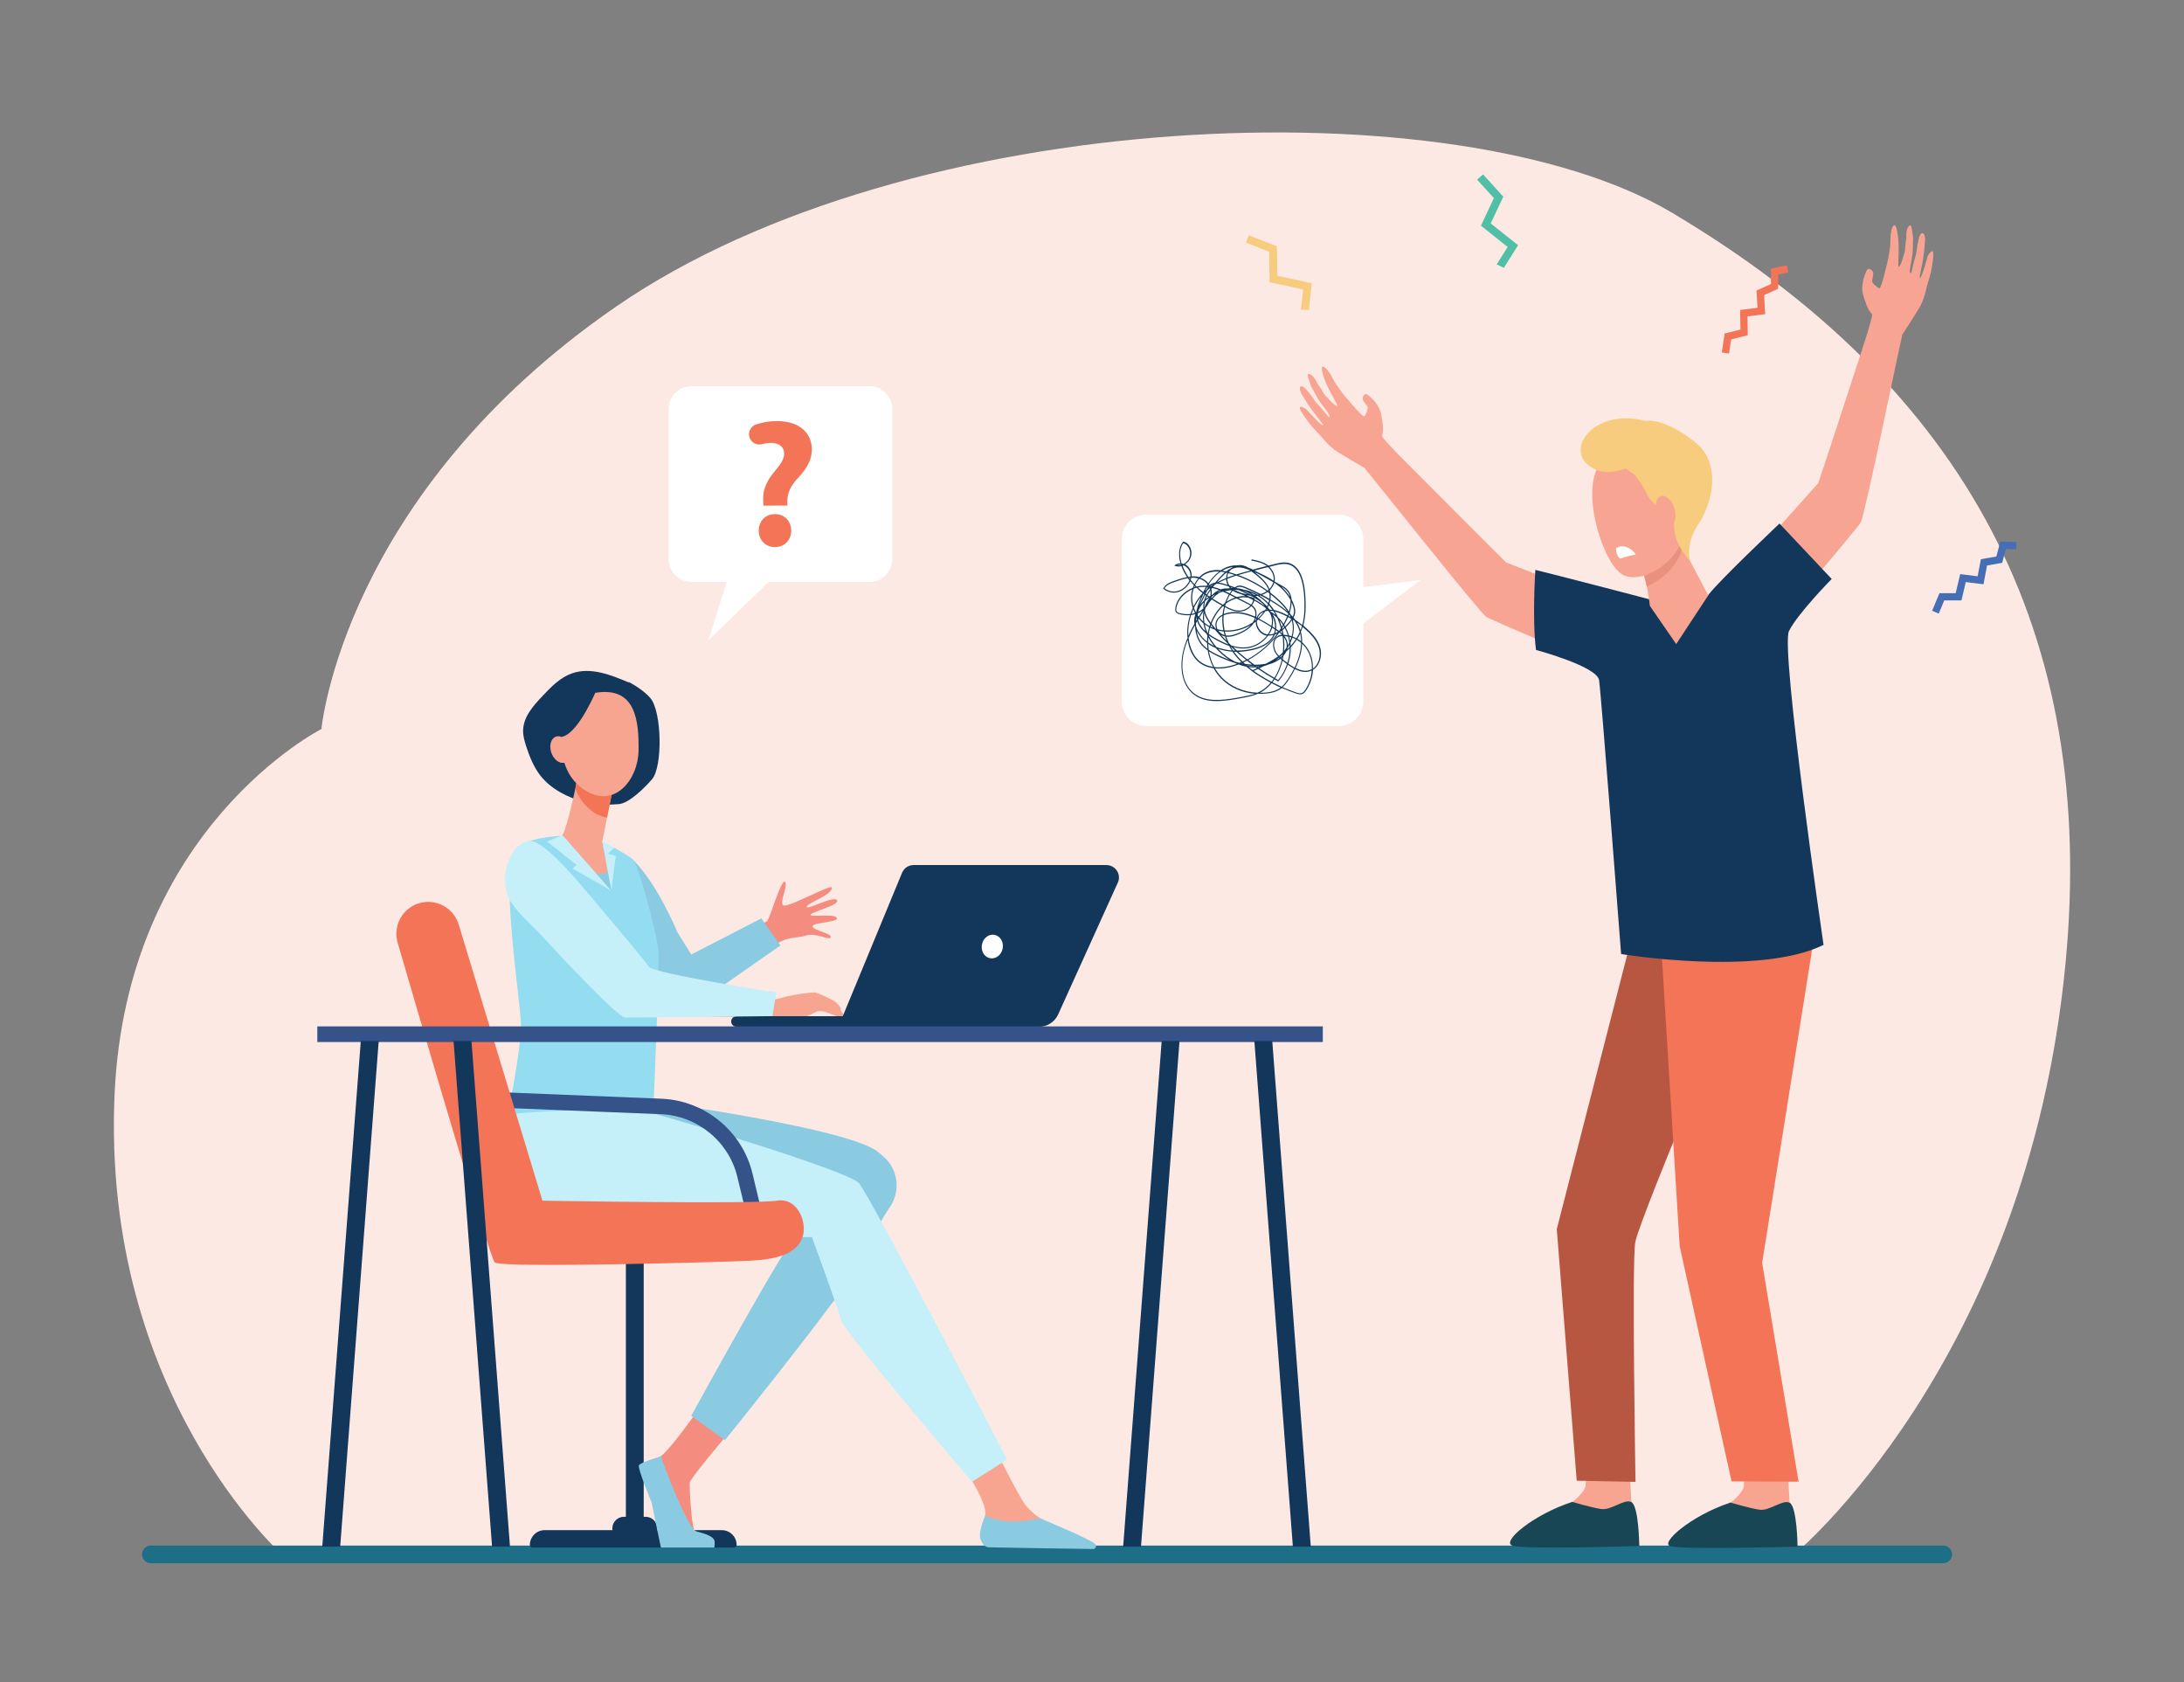 <?xml version="1.0" encoding="utf-8"?>
<!-- Generator: Adobe Illustrator 26.0.2, SVG Export Plug-In . SVG Version: 6.00 Build 0)  -->
<svg version="1.1" id="Layer_1" xmlns="http://www.w3.org/2000/svg" xmlns:xlink="http://www.w3.org/1999/xlink" x="0px" y="0px"
	 viewBox="0 0 2596.9 2000" style="enable-background:new 0 0 2596.9 2000;" xml:space="preserve">
<rect x="0" y="0" width="2596.9" height="2000" fill="#808080" stroke="none"/>
<style type="text/css">
	.st0{fill:#FDE9E4;}
	.st1{fill:#FFFFFF;}
	.st2{fill:#F47458;}
	.st3{fill:#13375B;}
	.st4{fill:#1D6E87;}
	.st5{fill:#F48C7F;}
	.st6{fill:#8ACBE2;}
	.st7{fill:#94DCF0;}
	.st8{fill:#F7A491;}
	.st9{fill:#C5EFF9;}
	.st10{fill:#355389;}
	.st11{fill:#184655;}
	.st12{fill:#F8A492;}
	.st13{fill:#B75742;}
	.st14{fill:#E8917F;}
	.st15{fill:#F7CC7F;}
	.st16{fill:#466EB6;}
	.st17{fill:#50BFA5;}
</style>
<g>
	<g>
		<path class="st0" d="M2131.3,1849.9c0,0,279.4-228.8,324.8-705.4c37.2-390.6-116.5-683-468.5-891.9
			C1732.5,101.3,1080.8,124.8,733,364.2C407.8,588.1,382.2,866.7,382.2,866.7s-232.4,117.5-246,435.3
			c-15.3,356.1,199.9,546.7,199.9,546.7L2131.3,1849.9z"/>
	</g>
	<g>
		<g>
			<path class="st1" d="M1591.9,611.8h-229c-16.1,0-29.1,13.1-29.1,29.2v192.9c0,16.2,13,29.2,29.1,29.2h229
				c16.1,0,29.1-13.1,29.1-29.2V641C1621,624.9,1608,611.8,1591.9,611.8z"/>
		</g>
		<polygon class="st1" points="1604.6,700 1689.1,689.5 1604.6,753.7 		"/>
		<g>
			<path class="st1" d="M822.1,691.8H1034c14.9,0,27-12.1,27-27.1V486.2c0-14.9-12.1-27.1-27-27.1H822.1c-14.9,0-27,12.1-27,27.1
				v178.6C795.1,679.7,807.2,691.8,822.1,691.8z"/>
		</g>
		<path class="st2" d="M907.7,601.1c0.4-4.6-4.3-19.3,12.3-39.4c6.9-8.2,12.4-15.1,12.4-22.4c0-12.6-14-14.8-26.2-11.3
			c-6.3,1.8-13-1.8-15-8.1l0,0c-2-6.4,1.5-13.2,7.8-15.3c6.9-2.3,15.4-4,24.8-4c28.4-0.1,41.4,15.6,41.5,33.4
			c0.1,16.4-10,27.2-18.2,36.2c-13.7,15.3-10.4,27.1-10.9,30.8L907.7,601.1z M902.2,630.9c0-11.4,7.9-19.6,19.1-19.7
			c11.6,0,19.2,8.1,19.5,19.5c0,11.2-7.7,19.6-19.3,19.7C910.1,650.4,902.3,642.1,902.2,630.9z"/>
		<polygon class="st1" points="866.5,683.9 842.4,761.2 922,683.9 		"/>
		<path class="st3" d="M1403.5,669.1c0.1,0.2,0.1,0.5,0.2,0.7c-2.2-0.1-4.3,0.5-6.3,1.7l-1.2,0.8l1.3,0.5c2.2,0.8,4.8,0.9,7.3,0.2
			c1.7,4.8,4,9.1,6.8,13.1c-5.7,1-11.3,3-16.4,4.8c-4.5,1.6-9.5,3.7-11.8,8.4l-0.3,0.5l0.4,0.3c3.4,2.9,7.8,4.5,12.4,4.5
			c8.1,0,16.2-6,19.4-13.6c1.4,1.7,2.8,3.2,4.3,4.8c-0.4,1-0.8,1.9-1.2,2.9c-10,4-19,12.5-20.8,23.9c-0.2,1.4-0.4,3.4,0.5,4.9
			c0.9,1.5,2.5,2.1,4.1,2.6c4.3,1.2,8.6,1.6,12.8,1.2c-2.8,8.8-3.9,18.1-2.9,27c-2.2,5.2-4,10.4-5.3,15.9
			c-3.6,15.2-3.1,35.8,9.2,48.3c14.6,14.9,37.5,11.8,61.7,7.1l0.6-0.1c5.8-1.1,11.7-2.3,17.3-4.7c3.6,0.1,7.2,0,10.9-0.4
			c4.6-0.5,11.4-1.7,16.9-5.8c0.3-0.2,0.6-0.5,0.9-0.7c5.6,2.5,11.2,4.7,17,6.6c2.4,0.8,5,1.5,7.5,0.4c2.1-0.9,3.6-3,4.8-4.8
			c4.6-7.2,7.2-15.5,7.7-23.9c0.2-0.1,0.3-0.2,0.5-0.3c7.7-5.2,10.1-16,8.5-24c-1.8-9-7.5-15.8-12.4-20.7c-2.6-2.7-5.4-5.2-8.2-7.6
			c3.2-11.6,3.1-23.8,2.4-35.4c-0.9-14.6-4.6-32.3-16.6-37.8c-1.2-0.5-2.4-1-3.8-1.3c-5.6-1.2-11.5,0.3-16.7,1.6
			c-2.3,0.6-4.5,1.1-6.8,1.7c-0.2-0.1-0.3-0.3-0.5-0.4c-1.5-1.1-3.2-2.1-4.9-2.9c-4.7-2.1-9.8-3.2-14.5-4.1l-0.4,1.4
			c6.1,1.2,13,2.6,18.4,6.4c-5.5,1.4-11,2.8-16.5,4.3c-1.7-0.8-3.3-1.5-5-2.1c-2.3-1.3-4.8-2.4-7.4-2.9c-1.9-0.4-4.1-0.4-6.3,0
			c-2.7-0.1-5.5,0.2-8.3,0.8c-4.1,1-7.8,2.7-11.2,5c-6.7-0.7-14.2,0-20.8,4.2c-1.7,1.1-3.3,2.4-4.8,4c-1.8-0.5-3.5-0.8-5.2-0.9
			c-1.3-0.1-2.6-0.1-3.9,0c0,0,0,0,0-0.1c0.5-5.3-2.2-10.7-6.7-13.6c-0.4-0.2-0.7-0.5-1.1-0.7c3.3-2,5.8-5.1,6.9-8.6
			c1.2-3.7,1-7.9-0.8-11.5c-1.7-3.6-4.6-6.1-8-6.8l-0.4-0.1l-0.3,0.4C1399.9,652.9,1402.2,664.5,1403.5,669.1z M1471.3,674.7
			c5.4-0.5,10.6,1.5,14.9,3.3c0.1,0.1,0.3,0.2,0.4,0.3c-1.3,0.3-2.5,0.7-3.7,1c-4.3,1.1-8.5,2.3-12.7,3.6c-2.5-0.9-5.1-1.7-7.7-2.4
			c-0.4-0.1-0.8-0.2-1.3-0.3c0.8-1.3,1.8-2.3,2.8-3.2C1466.4,675.7,1468.8,674.9,1471.3,674.7z M1492.3,682.5
			c6.7,5.3,13.3,11.1,16.1,18.7c-0.3,0.3-0.7,0.6-1.1,0.9c-10.7-7.8-22.5-14-34.9-18.5c3.5-1.1,7.1-2,10.7-3c1.7-0.4,3.3-0.9,5-1.3
			C1489.5,680.3,1490.9,681.4,1492.3,682.5z M1509.4,705.4c0.1,0.7,0.2,1.4,0.2,2.1c0.1,1.5,0,3-0.2,4.4c-2.9-1.7-5.7-3.3-8.7-4.8
			c2.4-0.8,4.6-1.9,6.5-3.3C1508,704.3,1508.7,704.9,1509.4,705.4z M1508.4,702.9c0.1-0.1,0.3-0.2,0.4-0.3c0.1,0.3,0.1,0.5,0.2,0.8
			C1508.8,703.2,1508.6,703,1508.4,702.9z M1534.5,713.4c0.3,4.7-0.6,9.5-1.9,13.6c-3.3-5.3-7.5-9.7-11.2-13.2
			c-3.4-3.3-7-6.3-10.8-9.2c-0.2-1-0.4-2-0.7-3c2.5-2.5,4.4-5.6,5.3-8.8l0.4,0.2C1523.2,698.3,1529.9,704.9,1534.5,713.4z
			 M1523.4,697.3c2.8,1.6,5.5,3.3,7.5,5.9c1.5,2,2.5,4.2,3.1,6.5C1531,705,1527.4,700.9,1523.4,697.3z M1495.2,823.5
			c-16.6-0.7-32-7.3-42.6-18.4c-3-3.2-5.6-6.7-7.8-10.5c8.3,0.7,17.7-0.7,27.5-4.5c0.1-0.1,0.3-0.1,0.4-0.2c3,1.2,6.1,2.1,9.3,2.7
			c2.3,1.9,4.7,3.8,7.2,5.7l0,0c0,0,0,0,0,0c3.1,2.3,6.5,4.5,10.1,6.7c3.8,2.3,7.6,4.5,11.6,6.6c-3.8,4.5-8.3,8.3-13.6,10.9
			C1496.6,822.9,1495.9,823.2,1495.2,823.5z M1420.6,743.7c0.1,0.4,0.2,0.8,0.4,1.2c0.5,8.2,2.8,15.4,6.9,20.8
			c2.3,3,5.1,5.5,8.2,7.6c1,6.8,3.2,13.4,6.3,19.5c-7.2-1.1-13.4-4-18.1-8.7c-4.3-4.3-7.5-10.4-9.5-17.7c-0.7-2.6-1.2-5.2-1.5-7.9
			C1415.4,753.5,1417.9,748.6,1420.6,743.7z M1432.9,707.3c0.4,0.3,0.8,0.6,1.1,0.8c-0.9,1.9-1.7,3.9-2.3,5.9
			c-1.5,1.4-2.9,2.9-4.2,4.7L1432.9,707.3z M1470.1,684.3c12.8,4.4,25,10.7,36,18.6c-1.9,1.3-3.9,2.3-5.8,2.9
			c-0.4,0.1-0.9,0.2-1.3,0.4c-6-3.1-12.1-5.9-18.3-8.4c-2.5-1-5-1.9-7.6-1.6c-1.6,0.2-3.2,0.9-4.8,2.1c-2.2-0.8-4.4-1.6-6.6-2.4
			c-1.4-2.3-2.3-5-2.4-7.8C1462.8,686.7,1466.4,685.5,1470.1,684.3z M1459.2,686.6c0.1-1.8,0.5-3.6,1.3-5.2c0.5,0.1,1,0.3,1.6,0.4
			c2,0.5,3.9,1.1,5.9,1.8C1465,684.5,1462.1,685.5,1459.2,686.6z M1528.6,773.6C1528.6,773.6,1528.6,773.6,1528.6,773.6
			C1528.6,773.6,1528.6,773.6,1528.6,773.6C1528.6,773.6,1528.6,773.6,1528.6,773.6z M1522.5,781.4c-0.2-0.2-0.3-0.3-0.5-0.5
			c0.6-0.6,1.2-1.1,1.8-1.7c0.5-0.3,0.9-0.7,1.4-1c0,0.3-0.1,0.6-0.1,0.8C1524.2,779.8,1523.4,780.6,1522.5,781.4z M1524.6,781.2
			c-0.1,0.6-0.2,1.2-0.4,1.8c-0.3-0.2-0.6-0.5-0.8-0.7C1523.8,781.9,1524.2,781.5,1524.6,781.2z M1494.6,794.3
			c-1.7,0.8-3.4,1.6-5.1,2.4c-1.6-1.2-3.2-2.4-4.7-3.6c2.8,0.4,5.6,0.5,8.5,0.3C1493.8,793.7,1494.2,794,1494.6,794.3z
			 M1431.2,716.3c-0.2,1-0.3,2.1-0.4,3.2c-0.1,1.3-0.1,2.6,0,3.9c-0.8,0.7-1.6,1.4-2.5,2c-1.2,0.8-2.4,1.4-3.7,2
			C1425.9,722.9,1428.4,719.2,1431.2,716.3z M1435.1,708.8c0.5,0.4,1.1,0.7,1.6,1.1c-1,0.7-2,1.5-3.1,2.4
			C1434,711.1,1434.5,710,1435.1,708.8z M1463.4,701.7c0.4,0.1,0.7,0.2,1.1,0.3c-0.7,0.9-1.4,1.8-2,2.8c-0.1,0.2-0.3,0.4-0.4,0.6
			c-1.8-0.9-3.6-1.8-5.5-2.6C1458.8,702.3,1461.1,701.9,1463.4,701.7z M1463.1,697.9c1,0.3,1.9,0.7,2.9,1c-0.6,0-1.2,0-1.8,0.1
			c-0.1-0.1-0.2-0.1-0.2-0.2C1463.6,698.5,1463.3,698.2,1463.1,697.9z M1514,763.8c-0.8,4.6,0.7,10.3,3.8,14.3
			c0.6,0.8,1.3,1.6,1.9,2.3c-4.6,3.2-9.5,6-14.6,8.7c-4.4,0.8-9,1.2-13.6,1.1c-2.5-1.8-4.9-3.7-7.3-5.6c14.5-7.8,27.3-19.2,37-32.7
			c1.1,0.9,2.1,1.8,3.1,2.7c-2,0.2-4.2,0.7-6.1,2.2C1515.8,758.6,1514.5,760.9,1514,763.8z M1493.3,791.7c2,0,3.9-0.2,5.9-0.3
			c-1.8,0.3-3.6,0.5-5.4,0.7C1493.6,791.9,1493.5,791.8,1493.3,791.7z M1477.4,786.5c-3.9-3.8-7.2-7.6-10.1-11.7
			c1,0,1.9,0.1,2.9,0.1c3.7,3.3,7.5,6.5,11.4,9.6C1480.2,785.2,1478.8,785.9,1477.4,786.5z M1477.7,788.8c-0.5-0.1-1-0.2-1.6-0.3
			c0.3-0.1,0.6-0.2,0.8-0.4C1477.3,788.4,1477.5,788.6,1477.7,788.8z M1424.1,731.4c0-0.8,0.1-1.5,0.3-2.3c0,0,0-0.1,0-0.1
			c1.6-0.7,3.2-1.5,4.6-2.5c0.3-0.2,0.7-0.5,1-0.8c-0.2,0.2-0.3,0.5-0.5,0.7c-1.4,2.3-2.8,4.5-4.2,6.8
			C1424.9,732.6,1424.5,732,1424.1,731.4z M1424.6,734.4c-0.1,0.2-0.2,0.4-0.3,0.5c-0.1-0.4-0.1-0.7-0.1-1.1
			C1424.3,734.1,1424.4,734.3,1424.6,734.4z M1435.9,716.8c0.5-0.9,1.1-1.9,1.6-2.8c-0.2,0.6-0.5,1.1-0.8,1.7
			C1436.5,716.1,1436.2,716.5,1435.9,716.8z M1456.6,716.8c-0.9,0.7-1.7,1.4-2.5,2.1c-4.1-2.3-8.2-4.7-12.3-7.3
			c2.2-2.4,4.6-4.5,7.3-6.3c0.5-0.3,0.9-0.6,1.4-0.8c1.2-0.4,2.5-0.8,3.7-1.1c2.4,1,4.7,2.2,7,3.3
			C1459.4,709.9,1457.8,713.3,1456.6,716.8z M1491.8,711.9l0.1-0.5l-0.4-0.2c-2-0.9-4.1-1.6-6.3-2c-1-0.5-2-1.1-3.1-1.6
			c1.6,0.3,3.3,0.5,4.9,0.7c1.3,0.7,2.6,1.4,3.9,2.1c3.8,2.1,7,4.3,9.8,6.6c1.1,1.1,2.3,2.2,3.3,3.4c-2.9-2.2-5.9-4.1-8.9-5.9
			c-1.1-0.7-2.3-1.3-3.4-1.9C1491.7,712.4,1491.7,712.2,1491.8,711.9z M1491,707.2c-1.5-1-3-1.9-4.5-2.8c2.2,0.8,4.4,1.7,6.6,2.8
			C1492.3,707.2,1491.7,707.2,1491,707.2z M1490.9,708.9c-0.2-0.1-0.4-0.2-0.6-0.3c0,0,0.1,0,0.1,0
			C1490.6,708.7,1490.8,708.8,1490.9,708.9z M1488.2,707.1c-0.2,0-0.5,0-0.7-0.1c-3.2-1.7-6.6-3.3-9.9-4.9c0.2,0,0.4,0.1,0.6,0.1
			c1.4,0.5,2.8,1,4.2,1.6C1484.3,704.8,1486.3,705.9,1488.2,707.1z M1483.4,706.5c-0.7-0.1-1.5-0.2-2.2-0.4c-1.6-0.3-3.1-0.6-4.7-1
			c-2.2-1-4.5-1.9-6.7-2.8c-0.8-0.3-1.6-0.6-2.4-0.9c1.8,0,3.5,0,5.3,0.1C1476.3,703.1,1479.9,704.7,1483.4,706.5z M1490.2,713.5
			c-0.5,1.9-1.3,3.7-2.6,5.3c-1.3-0.8-2.6-1.5-3.8-2.1l-11.3-5.8c4.2-0.9,8.3-1,12.2-0.2C1486.6,711.5,1488.4,712.5,1490.2,713.5z
			 M1493.3,735.1c0.2,0.1,0.3,0.2,0.5,0.2c-0.2,0.6-0.3,1.2-0.4,1.8c-0.4,0.3-0.8,0.7-1.3,1C1492.6,737.1,1493,736.1,1493.3,735.1z
			 M1495.4,734.5c0.4-0.9,0.8-1.7,1.4-2.5c1.6-2.3,3.7-3.8,5.9-4.7c-1,1.4-2,2.6-2.8,3.6c-1.2,1.4-2.5,2.7-3.8,4
			C1495.8,734.7,1495.6,734.6,1495.4,734.5z M1524,745.2c-0.8-2.7-1.7-5.3-2.7-7.8c1.5,1.7,2.9,3.5,4.1,5.4
			C1525,743.7,1524.5,744.5,1524,745.2z M1523.1,746.8c-0.7,1.1-1.5,2.2-2.2,3.3c-1.1-0.9-2.3-1.7-3.5-2.5
			c0.5-5.9-0.9-12.1-4.2-17.4c1.9,1.3,3.8,2.8,5.5,4.4C1520.4,738.5,1521.9,742.5,1523.1,746.8z M1461.2,764.5
			c-0.1-0.1-0.1-0.3-0.2-0.4c-1.1-2.4-2.1-4.8-2.9-7.2c4.8,0.5,10.4-0.8,17.3-4.1c4.7-2.2,10.7-5.5,14.7-11.1
			c0.2-0.2,0.3-0.5,0.5-0.7c0.9-0.6,1.8-1.3,2.6-1.9c-0.1,1.9,0.2,3.9,0.9,5.8c2,5.8,6.9,10.1,12.3,10.8c-0.7,1-1.5,1.9-2.4,2.8
			c-5.4,5.7-12.6,9.6-19.7,10.7c-7,1.1-13.7,0.2-20.2-1.8C1463.1,766.3,1462.1,765.4,1461.2,764.5z M1447.1,746.6
			c-1-2.9-0.8-5.9,0.4-8.5c1.3-2.8,3.6-4.6,6-5.9c-0.4,5.7,0,11.4,1.1,17.1c-2.4-0.2-4.7-0.7-7-1.3
			C1447.5,747.5,1447.3,747.1,1447.1,746.6z M1455,750.7c0.3,1.5,0.7,2.9,1.1,4.3c-0.4-0.1-0.8-0.2-1.2-0.4c-2.5-0.8-4.7-2.7-6.2-5
			C1450.8,750.2,1452.9,750.5,1455,750.7z M1456.4,750.8c10.4,0.6,21.3-2,30.9-7.7c-3.7,4-8.4,6.6-12.3,8.4
			c-7.1,3.3-12.7,4.6-17.4,3.9C1457.1,753.8,1456.7,752.3,1456.4,750.8z M1454.4,756c0.7,0.2,1.4,0.4,2.2,0.6
			c0.6,1.7,1.2,3.5,1.9,5.2c-2.2-2.3-4.4-4.6-6.6-6.9C1452.7,755.3,1453.5,755.7,1454.4,756z M1496.1,736.5c5.2,2.6,10.3,5.7,15.5,9
			c-0.8,3-2.3,5.9-4.2,8.7c-5.2-0.4-10-4.5-12-10.1c-0.7-2.1-1-4.3-0.8-6.3C1495.1,737.4,1495.6,736.9,1496.1,736.5z M1516,748.4
			c-0.2,1.7-0.6,3.3-1.2,4.9c-1.9,0.6-3.9,1-5.9,1c1.7-2.6,3-5.3,3.8-8C1513.8,747,1514.9,747.7,1516,748.4z M1513,744.8
			c0.6-2.3,0.8-4.7,0.7-7c-0.1-1.7-0.3-3.3-0.7-4.9c2.3,4.4,3.4,9.3,3.1,14C1515.1,746.1,1514.1,745.5,1513,744.8z M1484.4,770.5
			c7.4-1.2,14.8-5.2,20.5-11.2c1.1-1.2,2.1-2.4,3.1-3.7c2,0.1,4.1-0.2,6.2-0.8c0,0,0,0.1,0,0.1c-3.6,7.7-11.7,13.1-23.9,16.1
			c-6,1.5-12.6,2.4-19.4,2.4c-1.5-1.4-3-2.7-4.5-4.1C1472.1,770.9,1478.2,771.5,1484.4,770.5z M1490.4,772.5
			c12.7-3.1,21-8.8,24.9-16.9c0.2-0.4,0.3-0.7,0.5-1.1c1-0.3,2-0.8,3-1.3c-9.5,12.7-21.9,23.4-35.7,30.7c-3.6-2.9-7.2-5.9-10.6-8.9
			C1478.6,774.7,1484.8,773.8,1490.4,772.5z M1516.3,752.7c0.4-1.1,0.6-2.3,0.8-3.5c0.9,0.6,1.8,1.2,2.6,1.8
			C1518.7,751.7,1517.5,752.3,1516.3,752.7z M1512.4,738c0.1,2-0.1,4.1-0.6,6.1c-4.9-3.1-9.8-6.1-14.7-8.6c1.2-1.2,2.4-2.4,3.5-3.7
			c1.2-1.3,2.6-3.1,3.9-5.1c1.2-0.3,2.4-0.5,3.5-0.5c0.6,0.6,1.1,1.2,1.6,1.9C1511.4,731.2,1512.3,734.5,1512.4,738z M1489.7,739.9
			c-10.2,7-22.2,10.3-33.6,9.5c-1.2-5.9-1.6-12-1.1-17.9c2.1-0.9,4.2-1.4,5.7-1.7c10.9-2,21.3,0.3,31.4,4.9
			C1491.5,736.5,1490.7,738.3,1489.7,739.9z M1460.6,728.3c-1.5,0.3-3.5,0.8-5.5,1.6c0.3-2.7,0.7-5.4,1.4-8.1
			c6,3.3,11.7,5.7,18.1,5.3c4.7-0.3,9.8-2.7,13.2-6.6c1.4,1,2.6,2.2,3.5,3.7c1.6,2.7,1.8,5.8,1.1,8.9
			C1482.2,728.6,1471.7,726.3,1460.6,728.3z M1483.2,717.9c1.2,0.6,2.4,1.2,3.5,2c-3.2,3.4-7.8,5.6-12.1,5.9
			c-6.2,0.4-11.8-2.1-17.8-5.3c0.3-0.9,0.5-1.9,0.8-2.8c0.4-0.3,0.7-0.6,1.1-0.8c3.6-2.5,7.6-4.4,11.6-5.5L1483.2,717.9z
			 M1458.4,715.5c1.1-2.9,2.4-5.7,3.9-8.3c1.2,0.6,2.4,1.2,3.6,1.9l2.6,1.3C1465.1,711.6,1461.6,713.3,1458.4,715.5z M1453.7,730.6
			c-2.8,1.4-5.6,3.6-7.3,6.9c-1.4,3-1.6,6.4-0.5,9.7c0,0.1,0.1,0.2,0.2,0.4c-0.3-0.1-0.6-0.2-0.8-0.3c-0.6-0.8-1.3-1.5-1.9-2.3
			c-1-1.2-1.9-2.3-2.8-3.5c3.1-8.2,7.8-15.4,13.7-20.9c0.4,0.2,0.8,0.4,1.1,0.6C1454.5,724.3,1454,727.4,1453.7,730.6z
			 M1437.7,716.5c1-1.3,2-2.6,3.1-3.8c4,2.6,8.1,5,12.2,7.3c-5.7,5.4-10.3,12.4-13.4,20.3c-3.3-4.5-6-9.3-7-14.6
			c0.2-1,0.5-1.9,0.8-2.9c0.1-0.1,0.1-0.2,0.2-0.3C1435.2,720.7,1436.6,718.7,1437.7,716.5z M1439.7,711.9
			C1439.7,711.9,1439.7,712,1439.7,711.9c0,0.1,0,0.2-0.1,0.3C1439.6,712.1,1439.6,712,1439.7,711.9z M1430.6,727.1
			c0.2-0.3,0.3-0.6,0.5-0.8c-0.2,1.2-0.4,2.4-0.5,3.6c-0.3,3.1-0.3,6.1,0.1,9c-1.6-1.4-3.1-3-4.4-4.7
			C1427.6,731.9,1429.1,729.5,1430.6,727.1z M1431.8,729.9c0-0.4,0.1-0.8,0.1-1.1c1.4,4.7,4,9,7,13.1c-0.3,0.8-0.6,1.6-0.8,2.4
			c-2.1-1.2-4.2-2.5-6.1-4.1C1431.6,736.9,1431.5,733.4,1431.8,729.9z M1439.9,743c0.8,1,1.6,2,2.4,3c0.1,0.1,0.2,0.2,0.3,0.3
			c-1.1-0.4-2.2-0.9-3.2-1.5C1439.5,744.2,1439.7,743.6,1439.9,743z M1455.3,719.6c0.2-0.2,0.4-0.4,0.6-0.5
			c-0.1,0.3-0.1,0.5-0.2,0.8C1455.6,719.7,1455.4,719.7,1455.3,719.6z M1440.7,710.9c-0.2-0.1-0.4-0.2-0.6-0.4
			c0.7-0.9,1.5-1.7,2.2-2.5c0.9-0.5,1.8-0.9,2.8-1.4C1443.6,707.9,1442.1,709.4,1440.7,710.9z M1425.4,735.5c1.5,1.8,3.2,3.5,5,5.1
			c0.2,0.1,0.3,0.3,0.5,0.4c0.5,3.3,1.4,6.5,2.6,9.5c-4.2-3.8-7.6-8.4-8.9-13.7C1424.9,736.4,1425.1,735.9,1425.4,735.5z
			 M1432.5,742.2c1.7,1.3,3.5,2.4,5.3,3.4c-0.1,0.3-0.2,0.7-0.3,1c-0.5,2-1,4-1.3,6.1c-0.1-0.1-0.3-0.2-0.4-0.3
			C1434.3,749.2,1433.2,745.8,1432.5,742.2z M1438.7,746.9c0.1-0.2,0.2-0.5,0.2-0.7c1.8,0.9,3.7,1.7,5.6,2.3
			c5,5.9,10.2,11.5,15.6,16.9c0.1,0.2,0.2,0.4,0.3,0.6c-5.6-2.1-11-4.9-16.2-7.9c-2.3-1.3-4.7-2.8-6.9-4.5
			C1437.6,751.4,1438.1,749.2,1438.7,746.9z M1437.1,755.3C1437.1,755.3,1437.1,755.3,1437.1,755.3c2,1.4,4.1,2.7,6.5,4.1
			c5.7,3.3,11.7,6.3,17.9,8.5c1,1.8,2,3.6,3.2,5.4c-6.2-0.5-12.4-1.8-18.2-4.1c-0.3-0.4-0.7-0.8-1-1.2
			C1442.6,764.5,1439.5,760.2,1437.1,755.3z M1443.5,767.9c-2.4-1.2-4.8-2.6-7-4.2c0-2,0.1-4,0.2-6
			C1438.9,761.6,1441.2,765,1443.5,767.9z M1463.3,768.5C1463.3,768.5,1463.3,768.5,1463.3,768.5c1.8,1.7,3.6,3.3,5.3,5
			c-0.8,0-1.6-0.1-2.3-0.1C1465.2,771.8,1464.2,770.2,1463.3,768.5z M1482.7,785.4c2,1.6,4.1,3.2,6.2,4.7c-2.8-0.1-5.7-0.4-8.6-0.9
			c-0.6-0.6-1.3-1.2-1.9-1.8C1479.9,786.9,1481.3,786.2,1482.7,785.4z M1522.2,751.1c0.6-0.4,1.1-0.8,1.7-1.2
			c0.3,1.1,0.5,2.2,0.7,3.3C1523.8,752.5,1523,751.8,1522.2,751.1z M1523.3,748.8c0.1-0.1,0.1-0.2,0.2-0.3c0,0,0,0.1,0,0.1
			C1523.5,748.6,1523.4,748.7,1523.3,748.8z M1524.5,746.9c0.6-0.9,1.2-1.9,1.7-2.8c0.3,0.5,0.6,1,0.9,1.5c-0.8,0.7-1.6,1.4-2.4,2.1
			C1524.6,747.4,1524.6,747.2,1524.5,746.9z M1526.2,741.6c-1.9-2.9-4.1-5.5-6.6-7.9c-1.1-2.3-2.3-4.5-3.7-6.7
			c2.4,0.6,4.4,1.3,5.6,1.8c3,1.2,6,2.6,8.9,4.1c-0.4,0.9-0.7,1.6-1,2.2C1528.5,737.3,1527.4,739.4,1526.2,741.6z M1516.9,731.2
			c-1.8-1.4-3.6-2.7-5.5-3.8l-0.1,0.1c-0.1-0.1-0.2-0.3-0.3-0.4c-0.2-0.3-0.4-0.7-0.6-1c1.3,0.1,2.6,0.2,3.8,0.4
			C1515.1,728.1,1516,729.7,1516.9,731.2z M1509.5,724.8c0,0,0-0.1-0.1-0.1l0.2-0.2c-0.4-0.4-0.8-0.9-1.2-1.3
			c-0.3-0.4-0.6-0.8-1-1.3c0.4-0.8,0.8-1.7,1.2-2.5c1.6,1.8,3,3.7,4.4,5.6C1511.9,724.9,1510.7,724.8,1509.5,724.8z M1506.9,724.9
			c-0.4,0-0.8,0.1-1.2,0.2c0.2-0.3,0.4-0.6,0.5-0.9C1506.4,724.4,1506.7,724.7,1506.9,724.9z M1495.8,731.2
			c-0.6,0.9-1.1,1.8-1.5,2.8c-0.2-0.1-0.4-0.2-0.6-0.3c0.8-3.7,0.4-7.4-1.2-10.3c-1-1.6-2.3-2.9-3.7-4c1.2-1.6,2.1-3.4,2.7-5.3
			c1,0.6,2,1.1,3.1,1.7c3.7,2.2,7.5,4.6,10.9,7.5c-0.4,0.7-0.9,1.4-1.3,2.1C1500.9,726.3,1498,728.1,1495.8,731.2z M1501.6,716
			c-2.7-2.6-5.6-5.2-8.7-7.5c0.8,0,1.6-0.1,2.4-0.2c1.2,0.7,2.4,1.5,3.6,2.3c3.2,2.2,6.1,4.8,8.8,7.7c-0.3,0.9-0.7,1.7-1.1,2.5
			C1505.1,719.2,1503.5,717.6,1501.6,716z M1495.6,706.9c-5.3-3-11.1-5-17-6c-2.7-0.9-5.4-1.5-8.1-1.7c-0.2-0.1-0.5-0.2-0.7-0.3
			c1.1-0.7,2.2-1.1,3.3-1.2c2.4-0.3,4.6,0.5,7.1,1.5c5.6,2.3,11.2,4.8,16.6,7.6C1496.4,706.8,1496,706.9,1495.6,706.9z
			 M1466.4,702.6c2.9,1.9,6.2,3,9.6,3.9c1.6,0.7,3.3,1.5,4.9,2.2c-3.4-0.2-6.9,0.2-10.3,1.1l-4-2c-1.2-0.6-2.3-1.2-3.5-1.8
			c0.1-0.2,0.2-0.3,0.3-0.5c0.8-1.2,1.5-2.2,2.3-3.1C1465.9,702.5,1466.2,702.5,1466.4,702.6z M1453.6,701.5c0,0-0.1,0-0.1,0
			c0.2,0,0.4-0.1,0.6-0.2C1453.9,701.4,1453.7,701.4,1453.6,701.5z M1451.8,702.3c-0.6,0.3-1.1,0.6-1.7,0.9
			c-1.2,0.4-2.3,0.8-3.5,1.3c1.5-1,3.1-1.8,4.7-2.4C1451.5,702.2,1451.6,702.2,1451.8,702.3z M1441.4,707.1
			c-0.3,0.1-0.5,0.3-0.7,0.4c0.3-2.4,0.2-4.9-0.3-7.1c0.4-0.5,0.7-1,1.1-1.4c2.7,0.6,5.4,1.5,8,2.4
			C1446.5,702.7,1443.8,704.7,1441.4,707.1z M1439.2,708.3c-0.4,0.2-0.8,0.5-1.2,0.8c-0.8-0.5-1.5-1-2.3-1.5c1-1.9,2.2-3.8,3.6-5.7
			C1439.6,703.9,1439.6,706.1,1439.2,708.3z M1439.9,698.9c0-0.1-0.1-0.2-0.1-0.3c0.1,0,0.2,0,0.3,0.1
			C1440,698.7,1439.9,698.8,1439.9,698.9z M1437.9,710.7c0.1,0,0.1,0.1,0.2,0.1c-2.5,3.3-4.5,7.2-5.8,11.1c-0.1,0.1-0.1,0.1-0.2,0.2
			c0-0.9,0-1.8,0-2.7c0.1-1.6,0.4-3.2,0.8-4.8C1434.6,713.1,1436.3,711.8,1437.9,710.7z M1422.8,732.7c0,1.4,0.1,2.7,0.4,4
			c-0.3,0.5-0.6,1.1-0.9,1.6C1422.4,736.5,1422.5,734.6,1422.8,732.7z M1423.6,738.4c1.6,5.3,5.3,10.3,11,15
			c0.3,0.8,0.7,1.5,1.1,2.3c-0.3,2.3-0.4,4.7-0.5,7.1c-3.5-2.8-6.7-6.2-9.3-10.3c-1.7-2.6-2.9-5.3-3.7-7.8c-0.1-1.2-0.1-2.4-0.1-3.7
			C1422.7,740.1,1423.1,739.3,1423.6,738.4z M1424.9,753.3c2.9,4.5,6.5,8.2,10.4,11.2c0,2.3,0.2,4.6,0.5,6.9
			c-2.6-1.9-4.9-4.1-6.9-6.7c-3.1-4.1-5.2-9.3-6.1-15.2C1423.4,750.8,1424.1,752.1,1424.9,753.3z M1436.6,765.5c2.8,2,5.8,3.6,9,4.9
			c4.4,5.1,9.9,10,16.2,14c-5.1-1.9-10.4-4.1-15.9-6.9c-3-1.5-5.9-3.1-8.7-5C1436.9,770.2,1436.7,767.8,1436.6,765.5z M1448.4,771.4
			c5.5,1.9,11.3,2.9,17.1,3.3c2.9,4.3,6.4,8.4,10.4,12.4c-0.7,0.3-1.4,0.6-2.1,0.9c-1.7-0.4-3.4-0.9-5.1-1.4
			C1460.9,782.8,1453.9,777.3,1448.4,771.4z M1479.7,790.6C1479.7,790.6,1479.7,790.6,1479.7,790.6c-0.1,0-0.3,0-0.5-0.1
			C1479.3,790.5,1479.5,790.6,1479.7,790.6z M1482.3,791c2.9,0.4,5.8,0.6,8.6,0.7c0.2,0.1,0.4,0.3,0.6,0.4c-3,0-6-0.3-8.9-0.8
			C1482.5,791.2,1482.4,791.1,1482.3,791z M1497.3,793c-0.4,0.2-0.8,0.4-1.2,0.6c-0.2-0.1-0.4-0.3-0.6-0.4
			C1496.2,793.2,1496.7,793.1,1497.3,793z M1520.8,779.7c-0.7-0.8-1.4-1.6-2.1-2.4c-2.8-3.7-4.3-9.1-3.5-13.3
			c0.4-2.5,1.6-4.5,3.4-5.9c1.6-1.2,3.7-1.9,6.4-2c0.5,3.3,0.8,6.7,0.8,10.1c0.1,3-0.1,6.1-0.4,9.3c-0.7,0.8-1.5,1.6-2.3,2.4
			C1522.4,778.5,1521.6,779.1,1520.8,779.7z M1526.5,757.5c2.1,2.7,3.4,5.8,3.5,9.4c0,1-0.1,1.9-0.2,2.8c-0.9,1.4-1.8,2.7-2.9,4
			c0.2-2.6,0.3-5.2,0.3-7.7C1527.1,763.2,1526.9,760.3,1526.5,757.5z M1520.9,781.8c0.1,0.1,0.3,0.3,0.4,0.4
			c-1.6,1.2-3.3,2.3-5.1,3.2C1517.9,784.3,1519.4,783.1,1520.9,781.8z M1526.6,777c0,0,0.1-0.1,0.1-0.1
			C1526.6,777,1526.6,777,1526.6,777C1526.5,777.1,1526.5,777,1526.6,777z M1533.3,766.2c0.1,0.9,0.1,1.9,0.2,2.8
			c-0.9,1-1.9,1.9-2.8,2.8c0.2-0.5,0.3-1.1,0.4-1.6c0.3-0.4,0.5-0.8,0.8-1.3C1532.3,768,1532.8,767.1,1533.3,766.2z M1531.3,767.3
			c0-0.2,0-0.4,0-0.5c-0.1-4.1-1.6-7.6-4-10.6c1.5,0.1,2.9,0.3,4.4,0.6c0.7,2.3,1.1,4.8,1.4,7.2
			C1532.5,765,1531.9,766.2,1531.3,767.3z M1527,754.7c-0.3,0-0.5,0-0.8,0c-0.3-1.9-0.7-3.8-1.1-5.6c0.9-0.7,1.8-1.5,2.7-2.3
			c1.4,2.6,2.5,5.4,3.5,8.4C1529.8,754.9,1528.4,754.8,1527,754.7z M1528.1,744.7c-0.4-0.6-0.7-1.3-1.1-1.9c1.3-2.3,2.6-4.7,3.7-7.1
			c0.3-0.7,0.6-1.4,0.9-2.1c1.2,0.7,2.5,1.4,3.7,2.1c0,0.1,0.1,0.2,0.1,0.4c-0.6,1-1.3,1.9-2,2.8
			C1532.2,740.3,1530.4,742.4,1528.1,744.7z M1532.2,732.2c0.2-0.5,0.4-1.1,0.6-1.6c0.2,0.2,0.4,0.5,0.7,0.7
			c0.4,0.7,0.7,1.5,1.1,2.3C1533.7,733.1,1532.9,732.6,1532.2,732.2z M1517.1,718.3c4.8,3.1,10,6.8,14.7,11.2
			c-0.2,0.7-0.5,1.4-0.7,2c-2.9-1.5-5.8-2.9-8.9-4.1c-1.5-0.6-4.1-1.6-7.2-2.2c-1.7-2.6-3.7-5.1-5.7-7.4c0.4-1.2,0.8-2.5,1.1-3.7
			C1512.6,715.5,1514.8,716.9,1517.1,718.3z M1510.6,712.7c0.3-1.7,0.4-3.5,0.3-5.3c0-0.3,0-0.5-0.1-0.8c3.3,2.6,6.5,5.4,9.6,8.3
			c3.5,3.3,7.4,7.3,10.5,12.1c-4.3-3.8-8.9-7.1-13.2-9.9C1515.4,715.6,1513,714.1,1510.6,712.7z M1508.2,716.9
			c-2.6-2.8-5.5-5.3-8.6-7.4c-0.7-0.5-1.4-1-2.2-1.4c0.4-0.1,0.8-0.2,1.3-0.3c3.5,1.8,7,3.7,10.4,5.8
			C1508.9,714.6,1508.6,715.8,1508.2,716.9z M1459.7,695.3c-1.4-0.5-2.9-0.9-4.3-1.3c-2-0.6-4.2-1.1-6.3-1.3
			c2.9-1.5,5.8-2.9,8.8-4.1C1458.1,691,1458.7,693.3,1459.7,695.3z M1455,695.3c1.9,0.6,3.9,1.2,5.8,1.8c0.5,0.7,1,1.4,1.6,2.1
			c-0.8,0.1-1.7,0.2-2.5,0.4c-0.6-0.1-1.2-0.1-1.8-0.1c-2.3,0-4.5,0.4-6.7,1.1c-2.9-1.2-5.9-2.2-9-2.9c0.6-0.8,1.2-1.5,1.8-2.3
			c0.8-0.5,1.7-1,2.5-1.5C1449.5,693.9,1452.3,694.6,1455,695.3z M1439.4,697.1c-0.1,0-0.2,0-0.3,0c0-0.1-0.1-0.1-0.1-0.1
			c0.2-0.2,0.4-0.4,0.7-0.6c1.1-0.9,2.3-1.5,3.6-1.8C1442,695.3,1440.7,696.2,1439.4,697.1z M1437.8,698.2
			C1437.8,698.3,1437.8,698.3,1437.8,698.2C1437.8,698.3,1437.8,698.3,1437.8,698.2C1437.8,698.2,1437.8,698.2,1437.8,698.2z
			 M1432.5,705.2c-0.1-0.1-0.2-0.2-0.4-0.3c0.3-0.3,0.6-0.6,0.9-0.9c-0.1,0.1-0.1,0.3-0.2,0.4L1432.5,705.2z M1434,705
			c0.5-1,1-2.1,1.6-3.2c1-0.9,2-1.7,3.1-2.5c0.1,0.3,0.2,0.6,0.3,0.9c-1.6,2.2-3,4.4-4.2,6.6c-0.4-0.3-0.8-0.6-1.2-0.9L1434,705z
			 M1437.5,774.4c2.5,1.6,5.2,3.1,7.8,4.4c8,4,15.7,7.1,23,9.3c0.8,0.4,1.7,0.8,2.5,1.1c-9.7,3.5-18.9,4.8-26.9,3.9
			C1440.8,787.3,1438.7,780.9,1437.5,774.4z M1500.1,803.8c-3.3-2-6.4-4.1-9.3-6.2c1.7-0.8,3.4-1.6,5.1-2.4
			c6,4.2,12.2,8.1,18.6,11.8c-0.8,1.2-1.7,2.4-2.6,3.5C1507.9,808.4,1503.9,806.2,1500.1,803.8z M1497.4,794.5
			c1.7-0.8,3.4-1.7,5.1-2.5c2.1-0.5,4.1-1.3,6.2-2.2c4.8-1.2,9.7-3.5,13.7-6.6c0.5,0.5,1.1,0.9,1.6,1.4c-1.7,7.4-4.6,14.8-8.7,21.2
			C1509.1,802.2,1503.2,798.5,1497.4,794.5z M1525,785.4c1.7,1.4,3.5,2.7,5.3,4c-2.3,6.9-5.8,13.4-10.4,19c-1.2-0.7-2.4-1.4-3.6-2
			C1520.4,800,1523.2,792.7,1525,785.4z M1525.3,783.9c0.3-1.5,0.6-2.9,0.9-4.4c1.4-1.6,2.5-3.2,3.4-5c1.3-1.2,2.6-2.4,3.9-3.7
			c-0.1,5.7-1,11.5-2.7,17.2C1528.9,786.7,1527.1,785.3,1525.3,783.9z M1534.7,767.7c-0.1-1.2-0.1-2.3-0.3-3.4c0-0.1,0-0.2,0-0.3
			c0.9-2,1.7-3.9,2.3-5.9c1.4,0.5,2.8,1.1,4.1,1.8C1538.9,762.7,1536.9,765.3,1534.7,767.7z M1534,761.7c-0.3-1.6-0.6-3.1-1-4.6
			c0.8,0.2,1.6,0.4,2.4,0.7C1535.1,759,1534.6,760.3,1534,761.7z M1532.7,755.5c-1-3.4-2.3-6.6-3.9-9.6c1.9-1.8,3.8-3.9,5.6-6.3
			c0.5-0.7,1-1.4,1.5-2.1c0.2,0.6,0.3,1.1,0.5,1.7c1.3,5.4,1.1,11.3-0.5,17.1C1534.8,756,1533.7,755.7,1532.7,755.5z M1536.2,734.3
			c0,0.1,0.1,0.1,0.1,0.2c0,0,0,0.1,0,0.1C1536.3,734.4,1536.3,734.4,1536.2,734.3z M1534.5,730.3c-0.3-0.6-0.7-1.2-1-1.8
			c1.4-4.4,2.2-8.6,2.3-12.4c0.4,0.9,0.8,1.9,1.2,2.9c0.9,2.4,2.1,6.1,1.5,9.8c-0.2,1.5-0.8,2.9-1.4,4.3
			C1536.3,732.1,1535.4,731.2,1534.5,730.3z M1459.3,681.1c-0.9,2-1.3,4-1.3,6.1c-3.8,1.5-7.6,3.3-11.1,5.2
			c3.6-4.2,7.3-8.4,11.3-11.6C1458.5,680.9,1458.9,681,1459.3,681.1z M1459.6,679.7c0.2-0.2,0.5-0.4,0.8-0.5
			c-0.1,0.2-0.3,0.4-0.4,0.6C1459.8,679.8,1459.7,679.7,1459.6,679.7z M1445.7,691.7c-0.3,0.3-0.6,0.7-0.9,1c-2,0.3-4,1-5.8,2.4
			c-0.2,0.2-0.4,0.4-0.6,0.5c-0.3-0.5-0.6-0.9-0.9-1.4c3.7-5.4,8.3-10.8,14-14.6c1.7,0.2,3.4,0.5,4.9,0.8
			C1452.7,683.7,1449.1,687.7,1445.7,691.7z M1437.5,696.7C1437.4,696.7,1437.4,696.7,1437.5,696.7c-0.5,0-0.9-0.1-1.3-0.1
			c0.2-0.3,0.4-0.7,0.6-1C1437,696,1437.2,696.3,1437.5,696.7z M1436.4,698.1c-0.7,0.9-1.3,1.9-1.8,2.9c-0.6,0.5-1.3,1.1-1.9,1.7
			c0.8-1.5,1.7-3.1,2.6-4.7C1435.7,698,1436,698,1436.4,698.1z M1431.9,706.5l-6.2,13.4c0.8-2.5,1.6-5,2.6-7.6
			c0.7-1.7,1.6-3.8,2.7-6.2c0.1-0.1,0.1-0.1,0.2-0.2C1431.4,706.2,1431.6,706.3,1431.9,706.5z M1422.6,726.8
			c-0.2,0.4-0.3,0.9-0.5,1.3c-0.9-1.7-1.7-3.5-2.4-5.4c2.3-4.8,5.1-9.3,8.5-13.4c-0.4,0.9-0.7,1.8-1,2.6
			C1425.1,717,1423.6,722,1422.6,726.8z M1430,705.1c0,0.1-0.1,0.2-0.1,0.2c-4.3,4.6-7.9,9.9-10.8,15.6c-0.9-2.8-1.4-5.7-1.5-8.7
			c-0.2-4.2,0.4-8.4,1.8-12.4c1.1-0.4,2.2-0.8,3.3-1.1C1425,701.1,1427.4,703.2,1430,705.1z M1424.2,698.5c1.5-0.3,3.1-0.6,4.6-0.7
			c1.7-0.1,3.4-0.1,5.1,0c-1.2,2.1-2.3,4.1-3.3,6C1428.4,702.1,1426.3,700.3,1424.2,698.5z M1434.7,696.5c-1.9-0.2-3.9-0.2-5.9-0.1
			c-1.9,0.1-3.9,0.4-5.9,0.9c-0.6-0.6-1.3-1.2-1.9-1.8c1.4-2.8,3.1-5.3,5-7.5c3.7,1.2,7.3,3.3,9.8,6.5
			C1435.6,695.2,1435.1,695.8,1434.7,696.5z M1420.5,696.8c0.3,0.3,0.6,0.6,0.9,0.9c-0.5,0.1-1,0.3-1.5,0.5
			C1420.1,697.8,1420.3,697.3,1420.5,696.8z M1402.5,728.9c-1.4-0.4-2.7-0.9-3.4-2c-0.7-1.2-0.5-2.8-0.3-4
			c1.7-10.4,9.9-18.3,19-22.3c-1.2,3.9-1.7,7.9-1.5,12c0.2,3.5,0.8,6.9,2,10.2c-1.1,2.4-2.1,4.8-2.9,7.2
			C1411.2,730.4,1406.9,730,1402.5,728.9z M1418.9,724.4c0.6,1.5,1.3,3,2,4.4c-1.4,0.4-2.7,0.8-4.2,1
			C1417.4,728,1418.1,726.2,1418.9,724.4z M1416.2,731.2c1.8-0.2,3.5-0.6,5.2-1.2c-0.7,2.3-1.3,4.7-1.4,7.1c-0.1,1.5,0,3,0.2,4.6
			c-2.6,4.7-5.1,9.3-7.2,14.1C1412.5,747.8,1413.6,739.3,1416.2,731.2z M1478,828.2l-0.6,0.1c-19,3.7-37.1,6.3-50.9,0
			c-3.6-1.6-6.8-3.9-9.8-6.8c-11.9-12.1-12.4-32.2-8.9-47c1.1-4.6,2.6-9.2,4.4-13.6c0.3,2,0.7,4,1.2,6c2,7.5,5.4,13.8,9.8,18.3
			c5.1,5.1,11.9,8.2,19.8,9.2c2.4,4.3,5.2,8.2,8.6,11.8c10.2,10.7,24.7,17.3,40.5,18.6C1487.5,826.4,1482.7,827.3,1478,828.2z
			 M1522.5,817.6c-5.3,3.9-11.8,5.1-16.3,5.6c-2.7,0.3-5.4,0.4-8,0.4c5.4-2.8,10-6.7,13.9-11.4c3.5,1.8,7,3.6,10.6,5.2
			C1522.7,817.5,1522.6,817.6,1522.5,817.6z M1524,816.4c-3.7-1.7-7.4-3.4-11-5.3c0.9-1.1,1.7-2.3,2.5-3.5c1.4,0.8,2.8,1.6,4.1,2.3
			l0.4,0.2l0.4-0.4c4.7-5.7,8.4-12.4,10.9-19.5c0,0,0,0,0,0c2.2,1.6,4.7,3.2,7.4,4.7c-2,4.1-4.4,8.2-7.1,12.3
			C1529.4,810.5,1527,813.8,1524,816.4z M1552.4,819.5c-1.1,1.7-2.4,3.5-4.2,4.3c-2.1,0.9-4.5,0.3-6.7-0.5c-5.5-1.9-11-4-16.3-6.3
			c2.9-2.7,5.2-5.9,7.3-9.1c2.8-4.1,5.2-8.3,7.2-12.5c6.3,3.2,13.4,5,20,1.7C1559.2,805,1556.7,812.8,1552.4,819.5z M1548.3,765.3
			c3.7,3.5,6.7,7.8,8.7,12.7c2.2,5.4,3.1,11.4,2.9,17.5c-6.2,3.5-13.2,1.7-19.4-1.4C1545.2,784.2,1547.9,774.4,1548.3,765.3z
			 M1556.8,752.5c4.7,4.8,10.3,11.4,12,20.1c1.5,7.4-0.7,17.4-7.7,22.2c0.2-6.1-0.8-12-3-17.4c-2.2-5.5-5.6-10.2-9.8-13.9
			c0.1-4.3-0.4-8.5-1.5-12.3c0-0.1,0.1-0.2,0.1-0.3c0.8-1.8,1.4-3.7,2-5.5C1551.7,747.6,1554.3,750,1556.8,752.5z M1547.1,762.4
			c-1.4-1.1-2.9-2.1-4.4-3c1.2-2,2.4-4,3.4-6.2C1546.7,756.1,1547.1,759.2,1547.1,762.4z M1541.9,760.6c1.8,1.1,3.6,2.3,5.2,3.7
			c-0.2,9.1-2.9,19.2-7.7,29.4c-2.6-1.4-5-3-7.2-4.6c-0.1-0.1-0.2-0.2-0.3-0.2c2-6.3,3-12.9,2.9-19.3
			C1537.4,766.7,1539.8,763.8,1541.9,760.6z M1545.5,751.2c-1.2,2.7-2.5,5.2-4,7.6c-1.4-0.8-3-1.4-4.5-2c1.7-6.1,1.9-12.3,0.6-18
			c-0.2-0.7-0.3-1.4-0.5-2.1c0.7,0.4,1.4,0.9,2.1,1.3C1541.9,741.9,1544.1,746.2,1545.5,751.2
			C1545.5,751.1,1545.5,751.2,1545.5,751.2z M1546.4,749.2c-1.1-3.3-2.5-6.4-4.2-9.2c2,1.4,4,2.9,5.9,4.4
			C1547.5,746.1,1547,747.7,1546.4,749.2z M1515,672.4c5.1-1.3,10.9-2.7,16.2-1.6c14.4,3.1,18.5,22.3,19.5,37.9
			c0.7,11.3,0.8,23.1-2.2,34.3c-2.7-2.2-5.5-4.2-8.3-6.1c-0.7-0.9-1.4-1.8-2.1-2.7c0.9-1.6,1.5-3.4,1.8-5.2c0.7-4.1-0.6-8-1.6-10.6
			c-0.7-1.9-1.6-3.8-2.5-5.5c-0.4-4.2-1.6-7.8-3.8-10.6c-2.6-3.3-6.2-5.3-9.5-7.1l-6.1-3.4c-0.2-0.2-0.5-0.3-0.8-0.5
			c1.2-7-2-13.4-6.3-17.4C1511.2,673.3,1513.1,672.8,1515,672.4z M1507.6,674.2c4.2,3.6,7.7,9.6,6.8,16.2
			c-5.6-3.7-11.6-6.8-17.6-9.5c-1.7-0.9-3.4-1.8-5.1-2.6C1496.9,676.9,1502.3,675.6,1507.6,674.2z M1496.1,682.2
			c1.4,0.7,2.7,1.5,4.1,2.2l13.8,7.7c-0.8,3.1-2.5,5.9-4.6,8.1c-3-7.8-9.8-13.8-16.3-18.9c-0.4-0.3-0.7-0.6-1.1-0.9
			C1493.4,681,1494.8,681.6,1496.1,682.2z M1462.7,674.7c1.1-0.3,2.2-0.4,3.3-0.6c-0.9,0.5-1.7,1-2.5,1.6c-1.9,1-3.8,2.2-5.6,3.6
			c-1.4-0.3-2.9-0.6-4.5-0.8C1456.3,676.8,1459.4,675.5,1462.7,674.7z M1431.2,683.7c5.8-3.7,12.3-4.5,18.4-4.2
			c-5.1,3.8-9.4,8.8-12.8,13.8c-2.5-3-5.9-5.2-9.5-6.4C1428.5,685.7,1429.8,684.6,1431.2,683.7z M1420.4,686.9
			c1.4,0.1,2.9,0.3,4.4,0.7c-1.8,2.1-3.3,4.4-4.6,6.9c-1.5-1.6-3-3.2-4.4-5c0.3-0.9,0.5-1.8,0.7-2.7
			C1417.8,686.8,1419.1,686.8,1420.4,686.9z M1399.7,672c1.4-0.6,3-0.8,4.6-0.7c0,0.1,0.1,0.3,0.1,0.4
			C1402.7,672.1,1401.1,672.2,1399.7,672z M1395.9,703.3c-4.1,0-8.1-1.4-11.2-3.9c2.2-3.8,6.5-5.6,10.7-7.1c5.3-1.9,11.2-4,17-4.9
			c0.6,0.9,1.3,1.7,1.9,2.6C1411.5,697.3,1403.8,703.2,1395.9,703.3z M1414.9,688.4c-0.3-0.4-0.6-0.8-0.9-1.2
			c0.4-0.1,0.8-0.1,1.2-0.1C1415.1,687.5,1415,687.9,1414.9,688.4z M1409.3,673.1c4.2,2.7,6.6,7.5,6.2,12.4c0,0.1,0,0.1,0,0.2
			c-0.8,0.1-1.6,0.2-2.3,0.3c-2.8-4.1-5.2-8.5-7-13.3c0.4-0.2,0.8-0.3,1.2-0.5C1408,672.3,1408.6,672.7,1409.3,673.1z M1407,645.7
			c2.9,0.8,5.4,3,6.8,6.1c1.6,3.2,1.8,7,0.7,10.4c-1.1,3.3-3.6,6.3-6.9,8.1c-0.1,0.1-0.2,0.1-0.4,0.2c-0.7-0.3-1.4-0.4-2.2-0.6
			c-0.1-0.5-0.3-0.9-0.4-1.4C1403.5,664.3,1401.3,653.5,1407,645.7z"/>
	</g>
	<g>
		<path class="st4" d="M2310.6,1858.4H179.4c-5.8,0-10.5-4.7-10.5-10.5v0c0-5.8,4.7-10.5,10.5-10.5h2131.2c5.8,0,10.5,4.7,10.5,10.5
			l0,0C2321.1,1853.7,2316.4,1858.4,2310.6,1858.4z"/>
	</g>
	<g>
		<rect x="744.2" y="1495.3" class="st3" width="21.2" height="310.1"/>
		<path class="st3" d="M647.6,1819.1h210.7c9.7,0,17.6,7.9,17.6,17.6l0,0c0,1.7-1.4,3.1-3.1,3.1H633.1c-1.7,0-3.1-1.4-3.1-3.1l0,0
			C630.1,1827,637.9,1819.1,647.6,1819.1z"/>
		<path class="st3" d="M741.9,1803.2h25.8c7.6,0,13.8,6.2,13.8,13.8l0,0c0,7.6-6.2,13.8-13.8,13.8h-25.8c-7.6,0-13.8-6.2-13.8-13.8
			l0,0C728.1,1809.4,734.3,1803.2,741.9,1803.2z"/>
		<path class="st5" d="M862.1,1708.7c0,0-41.7,49.3-42,54s1.8,55.9,7.2,60.6c5.4,4.7,20.6,2.4,15.5,7.6c-3.9,4-33.5,3.1-53.2,2.1
			c-5.7-0.3-8.2-40.7-10.5-47.4c-3.3-9.7-15.4-30.8-12.4-37.5c1.5-3.3,8.5-10,18.3-16.4c10.4-6.6,40.6-49.2,40.6-49.2L862.1,1708.7z
			"/>
		<path class="st6" d="M785.8,1731.4c0,0,30.5,85.1,42.4,89.2c3.2,1.1,18.4,3.9,21.2,10.5c0.9,2,0,8.7,0,8.7h-63.5
			c0,0-8-37.5-11.2-53.9c0,0-16.8-40.2-15-43.9C761.6,1738.3,785.8,1731.4,785.8,1731.4z"/>
		<path class="st6" d="M1003.6,1409.8c0,0-45.9,51.9-57.6,60.1c-11.7,8.2-124.1,213.3-124.1,213.3l40,29
			c0,0,100.4-124.1,147.6-190.5c39.9-56.1,25.2-52.6,48.6-86.7c12.9-18.8,10-44.2-7-59.5c-2.1-1.9-4.4-3.9-6.9-5.9
			c-34.7-28.7-272.6-60.9-272.6-60.9l-152.2,14.8c0,0,124.3,86.4,129,88.7c4.6,2.3,171.7,26.4,175.2,26.4
			C927.1,1438.5,1003.6,1409.8,1003.6,1409.8z"/>
		<path class="st5" d="M987.8,1114.2c1.6-4.5-20.5-8.1-21.7-12.7c-1.2-4.6,27.8-5,28.9-9.1c1.9-7.4-31.8-1.5-31.2-4.9
			s35.1-11.4,31.4-17.3s-34.9,11.9-35.9,7.9c-1-4,30.5-14,29.9-22.9c-0.3-4.7-51.5,23.8-57.5,21.3c-6-2.6,6.3-24.9,1.6-28.2
			c-4.7-3.3-18.2,45.3-21.4,47c-3.3,1.6-72.4,41.4-97.1,47.8c-3-8.3-24.7-52-27.4-59.8c-13.8,9.9-29.9,12.1-44.1,21.1
			c10.4,25.9,46.2,89.6,53.4,92.9c22,9.8,106.6-60.9,123.5-73c16.9-12.1,26.6-8.2,38.1-12.1C969.8,1108.3,986.3,1118.7,987.8,1114.2
			z"/>
		<path class="st6" d="M905.3,1091.8l-83.3,42.9l-16.5-26.4c0,0-23.3-56.6-51.8-85.1c-17.4-17.4-15.1,36.1-24.3,38.5
			c-24.3,6.4-48.1-9.4-33.9,14.9c14.2,24.3,61,58.2,61,58.2l9.2-4.9l0,0.2l17,35.2l69.7,11.4L928,1124L905.3,1091.8z"/>
		<path class="st3" d="M747.5,811.3c-21.5-9.2-45.6-18.6-67.6-10.7c-13.9,4.9-24.6,16-34.7,26.7c-11.1,11.7-23,25-23.2,41.2
			c-0.1,6.6,1.8,13,3.8,19.2c4,12.2,8.9,24.2,16.7,34.3c12.8,16.3,32.4,26,52.4,31.6c17.7,4.9,22.1,3.2,40.4,2.4
			c12.4-0.5,32-20.2,40-29.6c12.8-15,11.7-79.9-1.8-96.3c-3.6-4.3-8.7-8.5-14.3-12.4c-3.7-2.5-7.5-4.8-11.4-6.9
			C747.7,810.9,747.6,811.1,747.5,811.3z"/>
		<path class="st7" d="M700.9,993.7c0,0-63.7-4.6-86.2,14c-22.5,18.6,4.8,184.4,4.8,211.9c0,27.5-15.5,105.1-15.5,105.1
			s149.6,25.9,173.3-15.3c0,0,6.8-157.2,5.8-176.9c-1-19.8-23.2-100.6-29.3-109.2C747.6,1014.6,700.9,993.7,700.9,993.7z"/>
		<path class="st8" d="M686.2,926.5c0,0-0.3,1.5-0.7,4c-2.2,11.9-10.9,51.5-16.7,62.4c-7,13.2,24.1,55.1,54,50
			c8.9-1.5-7.5-38.5-6.7-42.5c1.5-7.5,3.6-17.8,5.7-28.2c1.2-5.9,2.4-11.9,3.5-17.6c3.2-16,5.8-29.2,5.8-29.2L686.2,926.5z"/>
		<path class="st2" d="M685.5,930.4c0.5-2.5,0.7-4,0.7-4l44.9-1.1c0,0-2.6,13.1-5.8,29.2c-1.1,5.6-2.3,11.6-3.5,17.5
			c-6.9-1-14.2-4.3-21.4-10.6c-7.9-6.9-13.1-15.1-16.2-23.9C684.6,934.7,685.1,932.3,685.5,930.4z"/>
		<path class="st8" d="M708.8,823.5c0,0-21.3,0.3-32.3,18.8c-11,18.5-18.4,72.4,17.9,96.4c36.3,24.1,64.5-12.1,64.9-46.7
			C759.7,857.5,756.2,816.1,708.8,823.5z"/>
		<path class="st3" d="M710.4,817.7c0,0-21.6,53.1-41.4,58c-19.8,4.9-19,31.5-19,31.5s-0.7-61.5,17.7-75.8
			C686,817.1,710.4,817.7,710.4,817.7z"/>
		<path class="st8" d="M1137.7,1732.7c0,0,37.1,51.7,33.8,68.1c-1.7,8.8-6.7,18.6-2.2,26.9c4.5,8.2,11.4,7.1,11.4,7.1l101.7,1.8
			c6.3,0.1,11.4,0.9,6.3-2.8c-8.3-6-15-10-41.6-22.7c-1.7-0.8-8-4.8-10.3-6.2c-5.8-3.5-11.6-9-16.5-14.5
			c-8.3-9.1-44.8-83.6-44.8-83.6L1137.7,1732.7z"/>
		<path class="st6" d="M1236.9,1804.9c-30.6,7.8-53.2,2.5-65.8-2.6c-3.3,9.1-7.6,20.6-5.3,27.2c2.8,8.1,6.8,9.9,10.3,10
			c27.9,0.7,102.3,1.7,123.6,2c3,0,4.6-3.4,2.7-5.7C1297.1,1829.7,1239.1,1806.3,1236.9,1804.9z"/>
		<path class="st9" d="M604,1324.7c0,0-26.1,77.6,13.1,113.8c39.2,36.2,271.8,32.2,348.3,32.2c0,0,31.3,85.1,34.8,98.9
			c3.5,13.8,155.5,192,155.5,192l41.8-26.4c0,0-163.6-315-176.3-328.8c-12.8-13.8-194.9-69-240.2-81.6
			C735.6,1312,604,1324.7,604,1324.7z"/>
		<g>
			<path class="st10" d="M891.3,1459.6l-14.5-60.3c-10.1-42.2-47.5-72.9-90.9-74.7l-183.6-7.4l-5.7-18.7l190,7.7
				c51.6,2.1,96,38.6,108.1,88.8l15.4,64.1C904.9,1459.3,898.5,1459.4,891.3,1459.6z"/>
			<path class="st2" d="M645,1427.4c0,0,252.2,4.3,278.5,0s37.7,28.7,29.8,45.9c-7.8,17.3-29.4,23.9-61.2,25.5
				c-31.8,1.6-296.3,9-303.8,2c-6.1-5.8-86.3-279.9-115.5-380.2c-5.8-20,5.7-41,25.7-46.9l0,0c19.9-5.8,40.9,5.5,46.9,25.3
				L645,1427.4z"/>
		</g>
		<path class="st8" d="M905.3,1186.9l-138.2-33.3c0,0-48.9-65-96-121c-14.5,13.6-22.8,34.9-37.4,48.4l103.6,118.4
			c3.7,4.3,9.1,6.8,14.8,6.9l147.2,3.5L905.3,1186.9z"/>
		<g>
			<path class="st8" d="M999.3,1200.7c1.5-2.2-2.2-6-4.9-8.8c-3-3.1-21.3-11-24.4-11.9c-3.1-0.9-29.8,2.8-40,6.1
				c-10.2,3.3-16.9,2-16.9,2c-2.7-0.5-6.7-1.3-9.8-1.9l-6.4,23.6c24-0.3,49,1.5,51.3,1.4c7.2-0.2,20.4-7.6,23.4-8.7
				c3.1-1.1,9.3-0.2,13.4,1.7c4.2,1.9,16.3,6.5,18.3,5.5C1005.4,1208.5,999.3,1200.7,999.3,1200.7z"/>
		</g>
		<g>
			<path class="st3" d="M1315.5,1028.4h-229.1c-6.1,0-11.5,3.6-13.8,9.2l-70.5,170.5H875.8c-3.5,0-6.4,2.8-6.4,6.3l0,0
				c0,3.5,2.9,6.3,6.4,6.3h359.5c9.9,0,18.8-5.7,22.9-14.7l71-156.8C1333.6,1039.5,1326.4,1028.4,1315.5,1028.4z"/>
			<path class="st1" d="M1192.2,1127.7c-1.5,7.7-8.3,12.8-15.1,11.4c-6.8-1.3-11-8.6-9.5-16.3c1.5-7.7,8.3-12.8,15.1-11.4
				S1193.7,1120,1192.2,1127.7z"/>
		</g>
		<rect x="377.3" y="1220.2" class="st10" width="1195.6" height="18.6"/>
		<path class="st8" d="M677.4,887.3c3,8.5,0.5,17.1-5.5,19.2c-6,2.1-13.3-3-16.3-11.6c-3-8.5-0.5-17.1,5.5-19.2
			C667.1,873.7,674.4,878.8,677.4,887.3z"/>
		<path class="st9" d="M771.4,1149.1c-4.6-7.5-68.2-82.5-79.8-96.1c-23.6-27.9-51.4-56.4-64.1-53.1c-24.3,6.4-34.8,47.1-20.6,71.3
			c5.6,9.5,19.1,23.6,33.5,37.2l0,0c0,0,92.6,101.1,102.9,101.3c10.3,0.2,175.1-1.7,175.1-1.7l4.8-28.2
			C923.2,1179.9,776.5,1157.4,771.4,1149.1z"/>
		<polygon class="st9" points="668.8,992.8 650.5,1000.4 685.6,1028.4 680.6,1032.6 726.9,1058.8 		"/>
		<polygon class="st9" points="716.1,1000.4 730.3,1008 723.2,1014.9 732.2,1017.6 726.9,1058.8 		"/>
		<path class="st6" d="M708.4,1037.8c0,0,6.6,3,14.3-1.7l4.2,22.7L708.4,1037.8z"/>
		<polygon class="st3" points="1537.3,1838.7 1558.6,1838.7 1512.8,1237.6 1491.5,1237.6 		"/>
		<polygon class="st3" points="1356.7,1838.7 1335.5,1838.7 1381.3,1237.6 1402.5,1237.6 		"/>
		<polygon class="st3" points="585.1,1838.7 606.4,1838.7 560.6,1237.6 539.3,1237.6 		"/>
		<polygon class="st3" points="404.5,1838.7 383.2,1838.7 429,1237.6 450.3,1237.6 		"/>
	</g>
	<g>
		<g>
			<path class="st8" d="M2125.2,1736.6c0,0,2.7,50.3,2.7,50.4c1,6.4,5.1,22.2,5.1,28c-0.1,21.8-97.5-18.9-75.6-28.5
				c2-0.9,15.5-12.4,16.1-19.8c1-11.4,0.6-29.6,0.6-29.6L2125.2,1736.6z"/>
			<path class="st11" d="M2057.7,1786.3c0,0,22.9,6.8,34.6,8.5c11.7,1.7,27.2-12.3,35.5-8.4c9.1,4.2,9.6,52.3,9.6,52.3
				s-132.5,3.7-150.9-0.4C1972.5,1835.2,2010.8,1801.6,2057.7,1786.3z"/>
		</g>
		<g>
			<path class="st8" d="M1937.1,1735.8c0,0,2.7,50.3,2.7,50.4c1,6.4,5.1,22.2,5.1,28c-0.1,21.8-97.5-18.9-75.6-28.5
				c2-0.9,15.5-12.4,16.1-19.8c1-11.4,0.6-29.6,0.6-29.6L1937.1,1735.8z"/>
			<path class="st11" d="M1869.5,1785.5c0,0,22.9,6.8,34.6,8.5c11.7,1.7,27.2-12.3,35.5-8.4c9.1,4.2,9.6,52.3,9.6,52.3
				s-136,4.5-150.9-0.4C1784.8,1833,1822.6,1800.8,1869.5,1785.5z"/>
		</g>
		<path class="st12" d="M1642.1,491.6c4.9,24.3,0.7,24,1.4,27.1c0.8,3.7,36.7,39.2,36.7,39.2s104.9,105.4,110.8,110.8l142.2,55.6
			l-5.5,78.3c0,0-153.2-64.6-160.6-69.4c-7.5-4.8-133.3-163.4-144.8-177c0,0-19.6-11.3-31.6-18.8c-12.1-7.5-20.3-19.9-23.4-22.5
			c-0.5-0.4-10.2-9.7-19.3-24.4c-7.8-12.6,5.2-4.1,5.2-4.1s18.6,20.9,20,19.2c1-1.3-9.8-12.1-18.6-26c-2.3-3.6-4.5-7.1-6.5-10.4
			c-5.3-8.6-1.7-14.1,5.3-6c2.4,2.9,6.4,7.7,8.8,11.6c2.5,4.2,6.2,7.2,8.8,10.4c5.3,6.3,9,11,9.2,10.6c0.2-0.5,2.1,0.1-0.2-3.8
			c-2.8-4.6-10.7-13.3-14.3-20.4c-2-4-6.7-12.2-6.7-12.2s-4.8-13.7-4.1-14.2c3.7-2.9,9.6,5.6,11.7,11.4c3.2,3.1,7.9,11.9,7.9,11.9
			s13.4,15.7,15.6,13.9c0.9-0.8-6.2-11.4-11.5-22.8c-5-10.6-8.3-22.1-6.4-23.4c3.2-2.1,10,9.1,10,9.1s4.3,8.1,6,10.7
			c1.9,3,8.3,11.7,8.3,11.7s23.8,29.1,25.7,27.2c1.9-1.9,4.8-8.8,4-11.1c-0.9-2.3-4.6-5.7-5.5-8c-0.9-2.3-0.1-6,2.6-7.2
			c2.7-1.2,11.1,8.4,11.1,8.4S1640.7,484.6,1642.1,491.6z"/>
		<path class="st12" d="M2215,349.1c6.6,23.9,10.2,21.8,11,24.9c0.9,3.6-15.1,51.5-15.1,51.5s-46.1,141.3-48.9,148.9L2060.2,688
			l40.3,67.3c0,0,107.6-126.7,112.1-134.3c4.5-7.6,45.2-205.9,49.4-223.3c0,0,12.4-18.9,19.7-31c7.4-12.1,9.2-26.9,10.7-30.7
			c0.2-0.5,4.8-13.3,6.3-30.5c1.3-14.8-6.5-1.3-6.5-1.3s-7.2,27-9.2,26.1c-1.5-0.7,3.3-15.2,4.9-31.6c0.4-4.2,0.8-8.4,1.1-12.2
			c0.9-10-4.9-13.4-7.4-3c-0.9,3.7-2.2,9.8-2.6,14.3c-0.4,4.9-2.3,9.2-3.2,13.2c-1.9,8-3.1,13.9-3.4,13.6c-0.4-0.3-1.8,1-1.5-3.5
			c0.4-5.4,3.6-16.7,3.5-24.6c0-4.5,0.4-13.9,0.4-13.9s-1.9-14.4-2.7-14.5c-4.6-0.9-6.1,9.3-5.2,15.4c-1.4,4.2-1.7,14.1-1.7,14.1
			s-4.9,20-7.6,19.4c-1.2-0.3,0.4-12.9,0-25.5c-0.3-11.7-2.6-23.5-4.8-23.7c-3.9-0.4-4.8,12.6-4.8,12.6s-0.2,9.2-0.5,12.2
			c-0.3,3.6-2.2,14.2-2.2,14.2s-8.1,36.7-10.6,35.9c-2.6-0.8-8.3-5.7-8.6-8.1c-0.3-2.4,1.5-7.2,1.3-9.7c-0.3-2.4-2.7-5.4-5.6-5.2
			c-3,0.1-6.1,12.5-6.1,12.5S2213.1,342.2,2215,349.1z"/>
		<path class="st13" d="M2098.9,1096.3c0,0-148.9,349.2-154.5,380.7c-4.1,23,0.3,284.7,0.3,284.7l-69.9-1.4l-23.7-299.1l92-358.3
			L2098.9,1096.3z"/>
		<polygon class="st2" points="2157.9,1108.8 2095.3,1501.3 2138.6,1761.5 2058.9,1761.1 1997.2,1481.3 1975.1,1121.5 
			1989.5,1086.4 		"/>
		<path class="st3" d="M1825.6,677.5c0,0-3.9,59.9,0.8,95.2c0,0,72.5,19.4,75,35.9c2.5,16.5,26.2,325.6,26.2,325.6
			s163.9,27,240.7-10.9c0,0-51.5-352.3-41.1-373.1c10.4-20.9,50.8-61.9,50.8-61.9s-54.1-57.4-62.1-65.9c0,0-73.1,69.2-84.5,84.8
			c-12.8,17.5-44.2,10.5-51.9,10C1979.5,717.1,1838.1,680.3,1825.6,677.5z"/>
		<path class="st12" d="M1997.2,643.4l34,64.4l-38.1,57.9l-31.3-45.4c0,0-3.6-34.6-13.3-53C1938.7,648.9,1997.2,643.4,1997.2,643.4z
			"/>
		<path class="st14" d="M1997.4,660.4c1.5-3.3,2.3-7.2,2.6-11.6l-2.8-5.4c0,0-0.7,0.1-1.9,0.2c-9.3,1.1-49,6.5-47.9,20.3
			c0.1,0.8,0.3,1.7,0.7,2.6c0.1,0.3,0.3,0.6,0.4,0.9c4.3,8.2,7.5,19.6,9.6,29.8C1973.9,690.9,1989.7,677,1997.4,660.4z"/>
		<g>
			<path class="st12" d="M1973.3,543.2c1.3-1.1,38.7,74.1,25.6,102.7c-13.1,28.5-50.4,49-70.5,36.7c-22.2-13.6-50-98.5-25.8-131.5
				C1926.9,518.1,1973.3,543.2,1973.3,543.2z"/>
			<path class="st1" d="M1921.5,651.9c8.8-6.3,19.4,0.8,23.6,7.3c-14,2.7-18.7,5-18.7,5C1921.3,660,1921.5,651.9,1921.5,651.9z"/>
			<path class="st15" d="M1956.8,500.5c11.6-2.4,36.2,6.3,60.5,26.6c29.8,25,18.7,71.6,2.1,96.2c-16.6,24.6-9.5,44.2-9.5,44.2
				l-7.1-9c-5.2-6.9-9.1-14.7-10.9-23.1c-1.1-5-1.8-10.7-1.3-15.7c1.5-13.2-18-15.1-25.9-23c-6.1-6.1-11.9-22.7-21.8-32.9l-10-6.9
				c0,0-18.9,8.2-34.4,1.8C1854,540.4,1893.1,483.2,1956.8,500.5z"/>
			<path class="st12" d="M1970.4,610.5c3.1,9.7,10.2,16.1,15.8,14.3c5.7-1.8,7.7-11.1,4.7-20.8c-3.1-9.7-10.2-16-15.8-14.3
				C1969.4,591.5,1967.3,600.8,1970.4,610.5z"/>
		</g>
	</g>
	<polygon class="st16" points="2378.5,643.8 2373.8,661.6 2355.4,664.8 2351.5,685.1 2330.8,682.5 2325.4,705.2 2306.1,705.2 
		2297.4,726.1 2305.3,729.5 2311.8,713.8 2332.3,713.8 2337.4,692 2358.5,694.6 2362.7,672.3 2380.7,669.1 2385.1,652.6 2397.3,653 
		2397.6,644.4 	"/>
	<polygon class="st2" points="2105.9,319.4 2105.7,337.7 2088.6,345.4 2089.8,365.9 2069.1,368.5 2069.5,391.8 2050.7,396.5 
		2047.3,419 2055.9,420.3 2058.4,403.5 2078.2,398.5 2077.9,376.1 2098.9,373.5 2097.6,350.8 2114.3,343.3 2114.5,326.3 
		2126.4,323.7 2124.6,315.3 	"/>
	<polygon class="st17" points="1772.5,265.6 1787.5,233.8 1763.4,207.3 1756.4,213.6 1776.3,235.5 1760.9,268.3 1792.7,293.6 
		1779.7,314.2 1788.1,318.5 1805.1,291.5 	"/>
	<polygon class="st15" points="1518.9,327.9 1518.3,292.8 1484.9,279.7 1481.5,288.4 1509,299.2 1509.7,335.5 1549.5,344.1 
		1546.9,368.2 1556.4,368.4 1559.7,336.7 	"/>
</g>
</svg>
